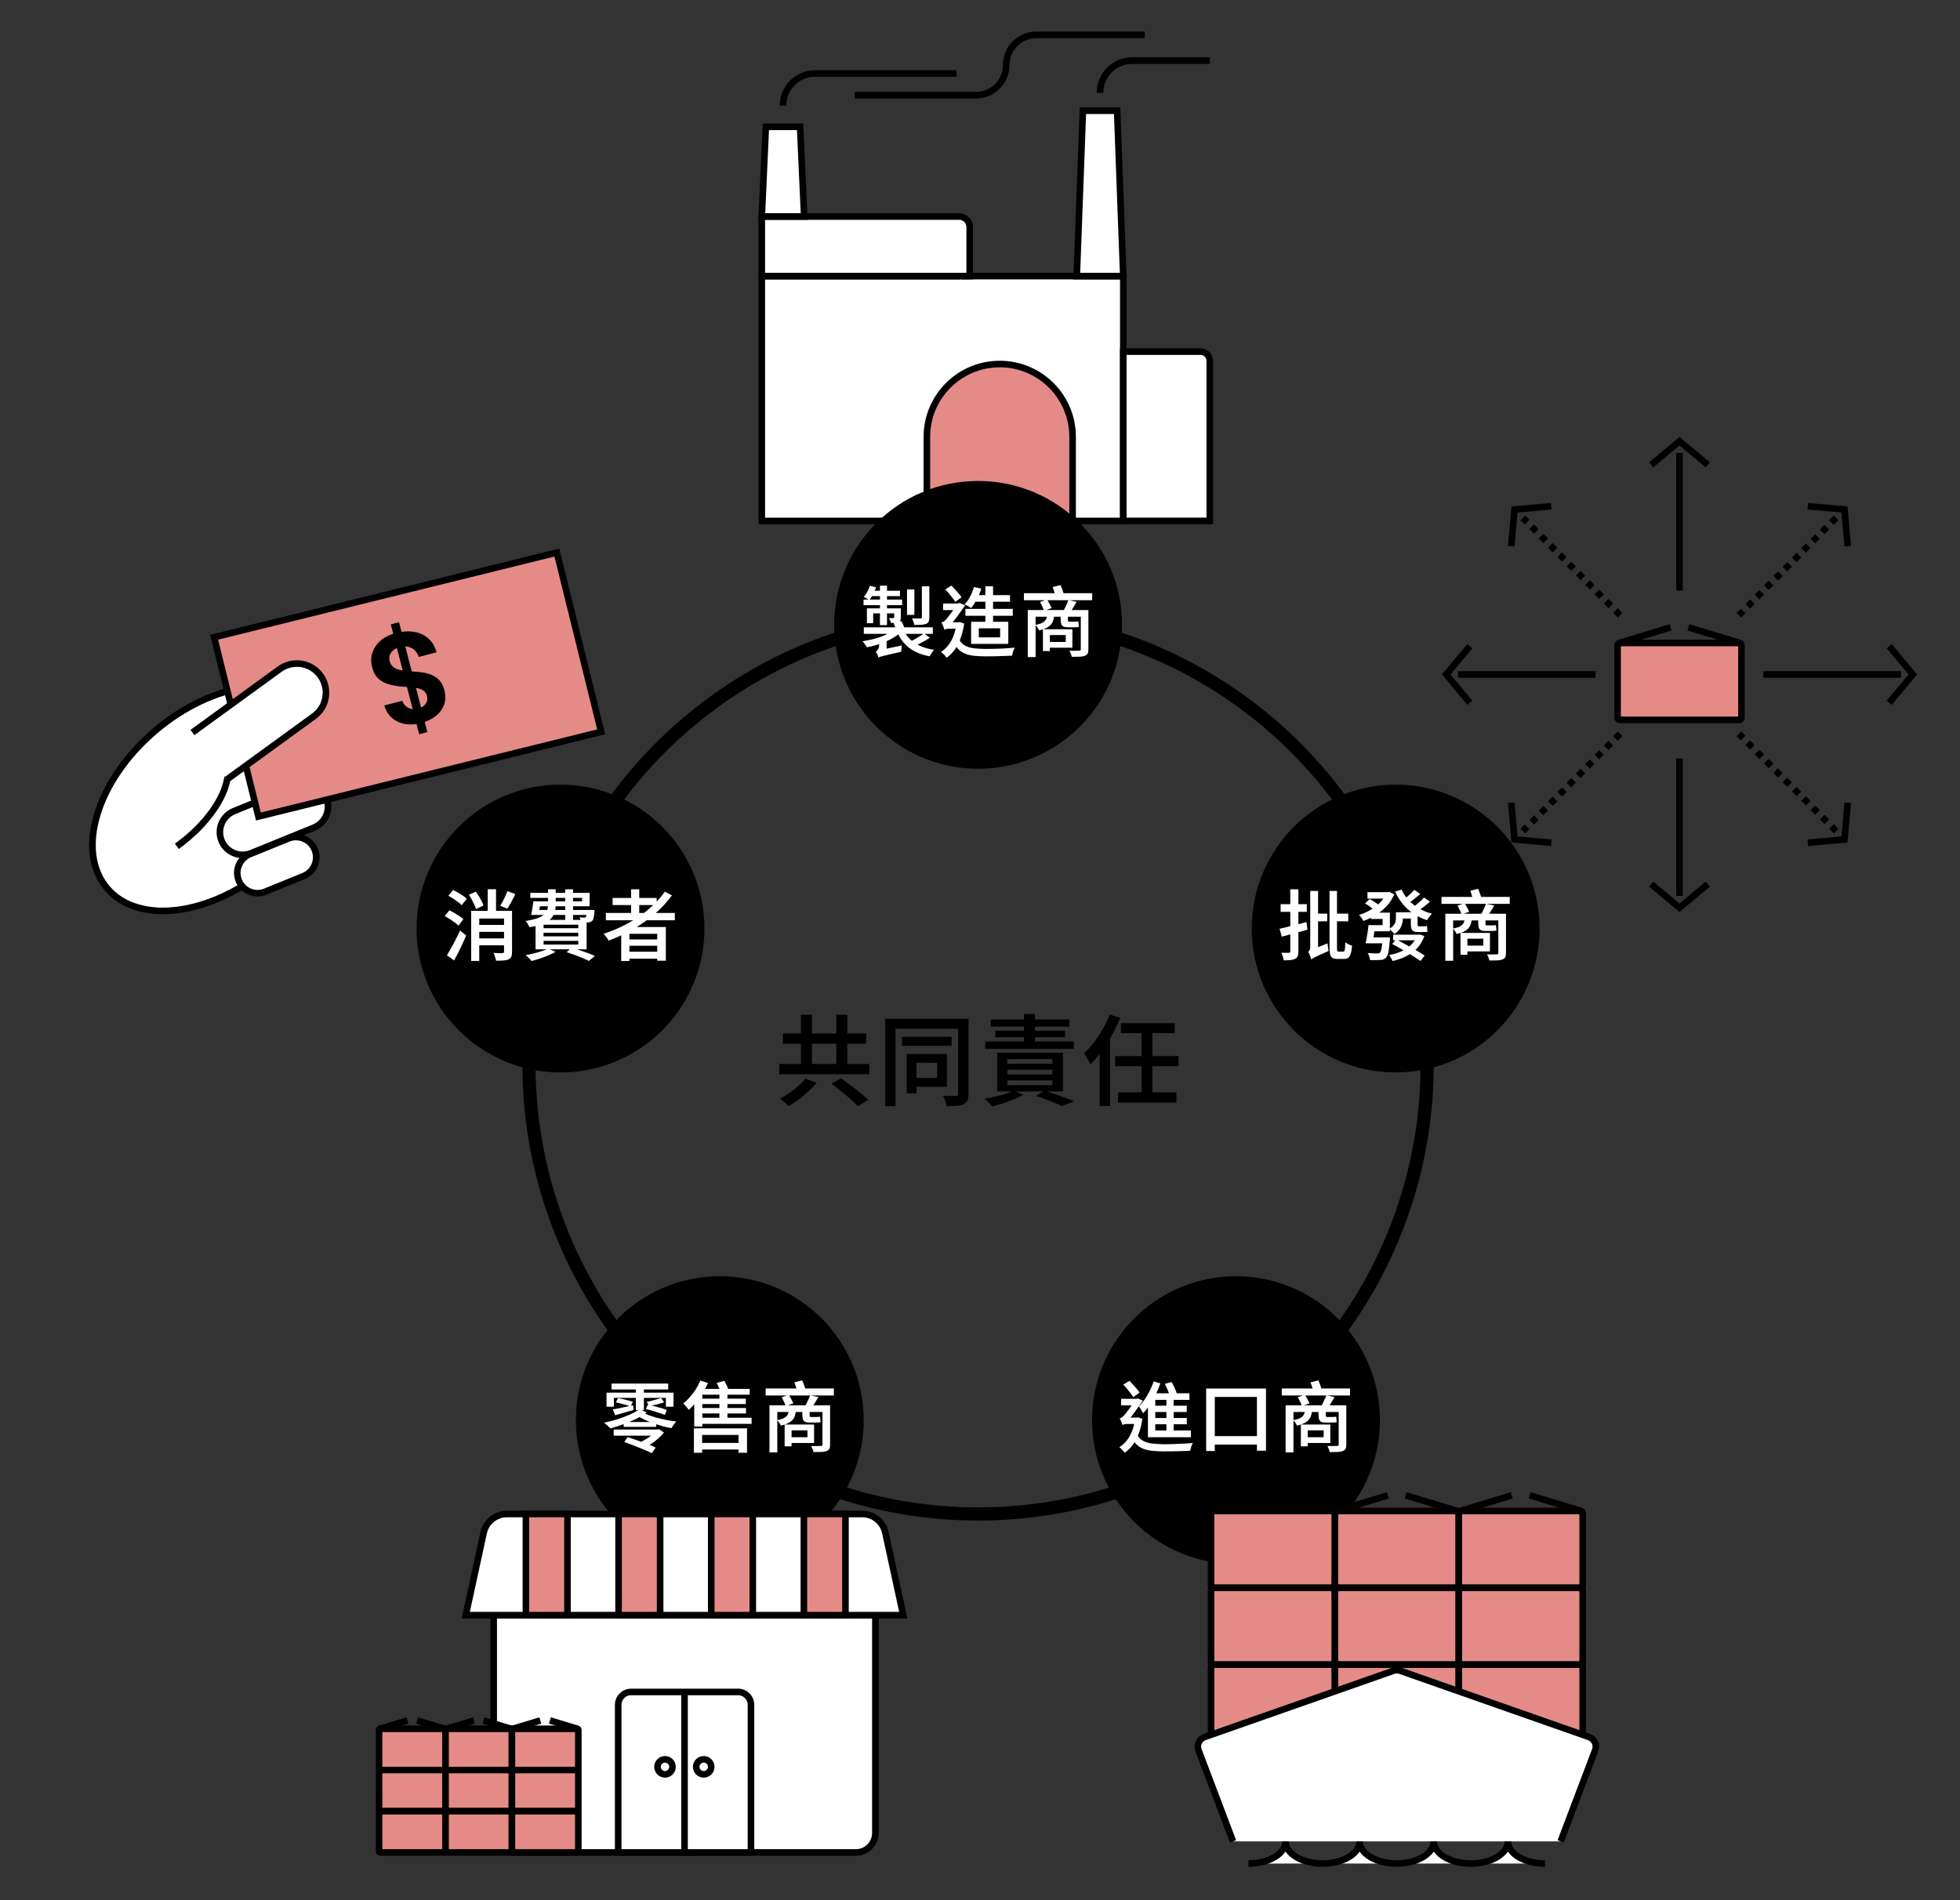 <?xml version="1.0" encoding="utf-8"?>
<!-- Generator: Adobe Illustrator 28.1.0, SVG Export Plug-In . SVG Version: 6.00 Build 0)  -->
<svg version="1.1" xmlns="http://www.w3.org/2000/svg" xmlns:xlink="http://www.w3.org/1999/xlink" x="0px" y="0px"
	 viewBox="0 0 357.48 346.63" style="enable-background:new 0 0 357.48 346.63;" xml:space="preserve">
<rect x="0" y="0" width="357.48" height="346.63" fill="#333333" stroke="none"/>
<style type="text/css">
	.st0{fill:#F7F7F7;}
	.st1{fill:#4DA6CE;stroke:#000000;stroke-width:1.2;stroke-miterlimit:10;}
	.st2{fill:#FFFFFF;stroke:#000000;stroke-width:1.2;stroke-miterlimit:10;}
	.st3{fill:none;stroke:#000000;stroke-width:1.2;stroke-miterlimit:10;}
	.st4{stroke:#000000;stroke-width:1.2;stroke-miterlimit:10;}
	.st5{fill:#FFE5C7;stroke:#000000;stroke-width:1.2;stroke-linejoin:round;stroke-miterlimit:10;}
	.st6{fill:#DFF2F8;stroke:#000000;stroke-width:1.2;stroke-linejoin:round;stroke-miterlimit:10;}
	.st7{fill:#CFE5CF;stroke:#000000;stroke-width:1.2;stroke-linejoin:round;stroke-miterlimit:10;}
	.st8{fill:#99B8C3;stroke:#000000;stroke-width:1.2;stroke-linejoin:round;stroke-miterlimit:10;}
	.st9{fill:#C4EEE7;stroke:#000000;stroke-width:1.2;stroke-linejoin:round;stroke-miterlimit:10;}
	.st10{fill:#EFE6E1;stroke:#000000;stroke-width:1.2;stroke-linejoin:round;stroke-miterlimit:10;}
	.st11{fill:#FF8700;}
	.st12{fill:#4DA6CE;}
	.st13{opacity:0.6;fill:url(#SVGID_1_);}
	.st14{fill:none;stroke:#000000;stroke-width:2.4;stroke-miterlimit:10;}
	.st15{fill:#0BB79A;stroke:#000000;stroke-miterlimit:10;}
	.st16{fill:#FFCF99;stroke:#000000;stroke-miterlimit:10;}
	.st17{fill:none;stroke:#000000;stroke-miterlimit:10;}
	.st18{stroke:#000000;stroke-miterlimit:10;}
	
		.st19{fill:url(#SVGID_00000083809352820730023870000015015754046013321881_);stroke:#000000;stroke-width:1.2;stroke-miterlimit:10;}
	
		.st20{fill:url(#SVGID_00000124154773709355460070000015241693278018068113_);stroke:#000000;stroke-width:1.2;stroke-miterlimit:10;}
	
		.st21{fill:url(#SVGID_00000161595008977874964230000012535339461026389386_);stroke:#000000;stroke-width:1.2;stroke-miterlimit:10;}
	
		.st22{fill:url(#SVGID_00000047019320279326034180000006971212752630782131_);stroke:#000000;stroke-width:1.2;stroke-miterlimit:10;}
	.st23{fill:#FF8700;stroke:#000000;stroke-width:1.2;stroke-miterlimit:10;}
	.st24{fill:none;stroke:#E58B87;stroke-width:2.4;stroke-miterlimit:10;}
	.st25{fill:none;stroke:#E58B87;stroke-width:2;stroke-miterlimit:10;}
	.st26{fill:none;stroke:#FF8300;stroke-width:1.2;stroke-miterlimit:10;stroke-dasharray:6,8,1,8;}
	.st27{fill:none;stroke:#FF8300;stroke-width:1.2;stroke-miterlimit:10;stroke-dasharray:2,8,6,8;}
	.st28{fill:none;stroke:#FF8700;stroke-width:1.2;stroke-miterlimit:10;stroke-dasharray:2,8,6,8;}
	.st29{fill:#F7F7F7;stroke:#000000;stroke-width:1.2;stroke-miterlimit:10;}
	.st30{fill:#257AA5;stroke:#000000;stroke-width:1.2;stroke-miterlimit:10;}
	.st31{fill:#257AA5;}
	
		.st32{fill:url(#SVGID_00000106111415261133088470000017450045543754610328_);stroke:#000000;stroke-width:1.2;stroke-miterlimit:10;}
	.st33{fill:#3E9640;stroke:#000000;stroke-width:1.2;stroke-linecap:round;stroke-linejoin:round;stroke-miterlimit:10;}
	.st34{fill:#3E9640;stroke:#000000;stroke-width:1.2;stroke-miterlimit:10;}
	.st35{fill:none;stroke:#257AA5;stroke-width:1.2;stroke-miterlimit:10;}
	.st36{stroke:#F7F7F7;stroke-width:1.2;stroke-miterlimit:10;}
	.st37{fill:#B5907E;stroke:#000000;stroke-width:1.2;stroke-miterlimit:10;}
	.st38{fill:#E18783;}
	.st39{fill:#E58B87;}
	.st40{fill:#B9947E;stroke:#000000;stroke-width:1.2;stroke-miterlimit:10;}
	.st41{fill:#ABC638;stroke:#000000;stroke-width:1.2;stroke-miterlimit:10;}
	.st42{fill:#C1E0EE;stroke:#000000;stroke-miterlimit:10;}
	.st43{fill:#0BB79A;}
	.st44{clip-path:url(#SVGID_00000150808685881442270910000001640819954600943744_);}
	.st45{clip-path:url(#SVGID_00000150808685881442270910000001640819954600943744_);fill:none;stroke:#000000;stroke-miterlimit:10;}
	.st46{fill:#FFFFFF;stroke:#000000;stroke-miterlimit:10;}
	.st47{fill:#4DA6CE;stroke:#000000;stroke-miterlimit:10;}
	.st48{fill:none;stroke:#000000;stroke-width:8;stroke-miterlimit:10;}
	.st49{fill:none;stroke:#DFF2F8;stroke-miterlimit:10;}
	.st50{fill:#F6F6F6;}
	.st51{fill:none;stroke:#FF8700;stroke-miterlimit:10;}
	.st52{fill:none;stroke:#FF8700;stroke-miterlimit:10;stroke-dasharray:1,2;}
	.st53{fill:#DFF2F8;stroke:#000000;stroke-width:1.2;stroke-miterlimit:10;}
	.st54{fill:#FFFFFF;stroke:#000000;stroke-width:1.2;stroke-linejoin:round;stroke-miterlimit:10;}
	
		.st55{fill:url(#SVGID_00000070106636900755341510000011759976040296250301_);stroke:#000000;stroke-width:1.2;stroke-miterlimit:10;}
	
		.st56{fill:url(#SVGID_00000168087762707950345630000013922077603395255738_);stroke:#000000;stroke-width:1.2;stroke-miterlimit:10;}
	.st57{fill:#3E9640;}
	.st58{fill:#004D6A;stroke:#000000;stroke-width:1.2;stroke-miterlimit:10;}
	
		.st59{clip-path:url(#SVGID_00000066475508406705611990000013967664573905224628_);fill:#E44C00;stroke:#000000;stroke-width:1.2;stroke-miterlimit:10;}
	
		.st60{clip-path:url(#SVGID_00000066475508406705611990000013967664573905224628_);fill:#FFE100;stroke:#000000;stroke-width:1.2;stroke-miterlimit:10;}
	.st61{fill:none;stroke:#000000;stroke-width:2.4;stroke-linecap:round;stroke-miterlimit:10;}
	.st62{stroke:#000000;stroke-width:2.4;stroke-linecap:round;stroke-miterlimit:10;}
	.st63{fill:#D1D1D1;stroke:#000000;stroke-width:1.2;stroke-miterlimit:10;}
	.st64{fill:#DFF2F8;}
	.st65{fill:#FFFFFF;}
	.st66{fill:none;stroke:#000000;stroke-linejoin:round;stroke-miterlimit:10;}
	.st67{fill:#E58B87;stroke:#000000;stroke-linejoin:round;stroke-miterlimit:10;}
	.st68{fill:#DFF2F8;stroke:#000000;stroke-miterlimit:10;}
	.st69{fill:#3E9640;stroke:#000000;stroke-miterlimit:10;}
	.st70{fill:#FF8700;stroke:#000000;stroke-miterlimit:10;}
	.st71{fill:#B9947E;stroke:#000000;stroke-miterlimit:10;}
	.st72{fill:#B9947E;stroke:#000000;stroke-linejoin:round;stroke-miterlimit:10;}
	.st73{fill:#FFFFFF;stroke:#000000;stroke-linejoin:round;stroke-miterlimit:10;}
	.st74{fill:#0BB79A;stroke:#000000;stroke-linejoin:round;stroke-miterlimit:10;}
	.st75{fill:#F7F7F7;stroke:#000000;stroke-linejoin:round;stroke-miterlimit:10;}
	.st76{fill:#ABC638;stroke:#000000;stroke-miterlimit:10;}
	.st77{fill:#F7F7F7;stroke:#000000;stroke-miterlimit:10;}
	.st78{fill:none;stroke:#3E9640;stroke-miterlimit:10;}
	.st79{fill:none;stroke:#257AA5;stroke-miterlimit:10;}
	.st80{fill:none;stroke:#B9947E;stroke-miterlimit:10;}
	.st81{stroke:#FFFFFF;stroke-width:1.2;stroke-miterlimit:10;}
	.st82{fill:none;stroke:#F7F7F7;stroke-width:1.2;stroke-miterlimit:10;}
	.st83{fill:#3E9640;stroke:#000000;stroke-width:1.2;stroke-linejoin:round;stroke-miterlimit:10;}
	.st84{fill:#E58B87;stroke:#000000;stroke-width:1.2;stroke-miterlimit:10;}
	.st85{fill:#ABC638;stroke:#000000;stroke-width:1.2;stroke-linejoin:round;stroke-miterlimit:10;}
	.st86{fill:#B9947E;stroke:#000000;stroke-width:1.2;stroke-linejoin:round;stroke-miterlimit:10;}
	.st87{fill:#FF8700;stroke:#000000;stroke-width:1.2;stroke-linejoin:round;stroke-miterlimit:10;}
	.st88{fill:#0BB79A;stroke:#000000;stroke-width:1.2;stroke-linejoin:round;stroke-miterlimit:10;}
	.st89{fill:#4DA6CE;stroke:#000000;stroke-width:1.2;stroke-linejoin:round;stroke-miterlimit:10;}
	.st90{fill:none;stroke:#000000;stroke-miterlimit:10;stroke-dasharray:0.987,0.987;}
	.st91{fill:none;stroke:#000000;stroke-miterlimit:10;stroke-dasharray:0.992,0.992;}
	.st92{fill:none;stroke:#000000;stroke-miterlimit:10;stroke-dasharray:1.009,1.009;}
	.st93{fill:none;stroke:#000000;stroke-miterlimit:10;stroke-dasharray:1.011,1.011;}
	.st94{fill:none;stroke:#000000;stroke-miterlimit:10;stroke-dasharray:0.998,0.998;}
	.st95{fill:none;stroke:#000000;stroke-width:0.8;stroke-linecap:round;stroke-miterlimit:10;}
	.st96{fill:none;stroke:#000000;stroke-width:1.2;stroke-linejoin:round;}
	.st97{fill:none;stroke:#000000;stroke-width:1.2;stroke-linejoin:round;stroke-dasharray:1.213,1.213;}
	.st98{fill:none;stroke:#000000;stroke-width:1.2;stroke-linejoin:round;stroke-dasharray:1.191,1.191;}
	.st99{fill:#FFFFFF;stroke:#000000;stroke-width:8;stroke-miterlimit:10;}
	.st100{fill:#E58B87;stroke:#000000;stroke-miterlimit:10;}
	.st101{fill:#004D6A;stroke:#000000;stroke-miterlimit:10;}
	.st102{fill:#3E9640;stroke:#000000;stroke-linejoin:round;stroke-miterlimit:10;}
	.st103{fill:none;stroke:#000000;stroke-width:1.2;stroke-miterlimit:10;stroke-dasharray:1.2,1.2;}
</style>
<g id="Layer_1">
</g>
<g id="ILLUSTRATION">
	<g>
		<g>
			<rect x="138.94" y="50.37" class="st2" width="65.94" height="44.67"/>
			<path class="st2" d="M204.87,95.03h15.78v-29.2c0-0.93-0.75-1.68-1.68-1.68h-14.1V95.03z"/>
			<path class="st2" d="M174.94,39.5h-36v10.87h37.92v-8.95C176.86,40.36,176,39.5,174.94,39.5z"/>
			<polygon class="st2" points="146.67,39.5 138.94,39.49 139.68,23.14 145.93,23.14 			"/>
			<polygon class="st2" points="204.87,50.37 196.39,50.37 197.51,20.2 203.75,20.2 			"/>
			<path class="st84" d="M195.63,95.03h-26.58V79.7c0-7.34,5.95-13.29,13.29-13.29h0c7.34,0,13.29,5.95,13.29,13.29V95.03z"/>
			<path class="st3" d="M142.8,19.28L142.8,19.28c0-3.25,2.63-5.88,5.88-5.88h25.76"/>
			<path class="st3" d="M200.63,16.93L200.63,16.93c0-3.25,2.63-5.88,5.88-5.88h14.15"/>
			<path class="st3" d="M155.9,17.36h22.12c3.04,0,5.5-2.46,5.5-5.5v0c0-3.04,2.46-5.5,5.5-5.5h19.77"/>
		</g>
		<g>
			<g>
				<path class="st84" d="M317.24,131.32H295.4c-0.21,0-0.37-0.17-0.37-0.37v-13.28c0-0.21,0.17-0.37,0.37-0.37h21.85
					c0.21,0,0.37,0.17,0.37,0.37v13.28C317.62,131.15,317.45,131.32,317.24,131.32z"/>
				<line class="st2" x1="295.34" y1="117.29" x2="304.69" y2="114.45"/>
				<line class="st2" x1="317.29" y1="117.29" x2="307.94" y2="114.45"/>
			</g>
			<g>
				<g>
					<line class="st3" x1="306.32" y1="82.64" x2="306.32" y2="107.73"/>
					<polyline class="st3" points="311.48,84.8 306.32,80.49 301.16,84.8 					"/>
				</g>
				<g>
					<line class="st3" x1="306.32" y1="138.36" x2="306.32" y2="163.44"/>
					<polyline class="st3" points="301.16,161.29 306.32,165.6 311.48,161.29 					"/>
				</g>
			</g>
			<g>
				<g>
					<line class="st3" x1="346.72" y1="123.04" x2="321.63" y2="123.04"/>
					<polyline class="st3" points="344.57,128.2 348.88,123.04 344.57,117.89 					"/>
				</g>
				<g>
					<line class="st3" x1="291.01" y1="123.04" x2="265.92" y2="123.04"/>
					<polyline class="st3" points="268.08,117.89 263.77,123.04 268.08,128.2 					"/>
				</g>
			</g>
			<g>
				<g>
					<line class="st103" x1="334.89" y1="151.61" x2="317.15" y2="133.87"/>
					<polyline class="st3" points="329.72,153.74 336.41,153.14 337.01,146.44 					"/>
				</g>
				<g>
					<line class="st103" x1="295.49" y1="112.22" x2="277.75" y2="94.48"/>
					<polyline class="st3" points="282.93,92.35 276.23,92.95 275.63,99.65 					"/>
				</g>
			</g>
			<g>
				<g>
					<line class="st103" x1="334.89" y1="94.48" x2="317.15" y2="112.22"/>
					<polyline class="st3" points="337.01,99.65 336.41,92.95 329.72,92.35 					"/>
				</g>
				<g>
					<line class="st103" x1="295.49" y1="133.87" x2="277.75" y2="151.61"/>
					<polyline class="st3" points="275.63,146.44 276.23,153.14 282.93,153.74 					"/>
				</g>
			</g>
		</g>
		<path class="st14" d="M130.25,128.03L130.25,128.03c-28.71,20.86-40.72,57.82-29.75,91.57l0,0
			c10.96,33.74,42.41,56.59,77.89,56.59h0c35.48,0,66.93-22.85,77.89-56.59l0,0c10.96-33.74-1.05-70.71-29.75-91.57l0,0
			C197.83,107.17,158.96,107.17,130.25,128.03z"/>
		<g>
			<circle cx="178.39" cy="113.99" r="26.25"/>
			<g>
				<path class="st65" d="M163.05,114.89l1.16,0.52c-0.35,0.32-0.76,0.62-1.23,0.9c-0.46,0.28-0.96,0.53-1.5,0.76
					s-1.09,0.43-1.66,0.6c-0.57,0.17-1.14,0.31-1.72,0.41c-0.08-0.16-0.2-0.35-0.36-0.57c-0.15-0.22-0.3-0.39-0.44-0.53
					c0.54-0.08,1.09-0.19,1.65-0.32c0.56-0.13,1.09-0.28,1.6-0.46c0.51-0.18,0.98-0.38,1.41-0.6
					C162.39,115.38,162.75,115.14,163.05,114.89z M157.5,109.38h7.04v1.02h-7.04V109.38z M158.65,106.86l1.13,0.28
					c-0.15,0.43-0.33,0.85-0.55,1.27s-0.45,0.78-0.68,1.08c-0.11-0.09-0.27-0.2-0.48-0.31c-0.21-0.11-0.38-0.21-0.53-0.28
					c0.24-0.26,0.46-0.58,0.65-0.95C158.39,107.59,158.54,107.23,158.65,106.86z M157.55,114.44h12.59v1.19h-12.59V114.44z
					 M158.11,110.98h5.46v0.92h-4.31v1.79h-1.15V110.98z M159.02,107.77h5.12v0.98h-5.52L159.02,107.77z M160.21,119.95
					c-0.02-0.1-0.06-0.22-0.11-0.36c-0.06-0.14-0.12-0.27-0.18-0.39c-0.07-0.13-0.13-0.22-0.2-0.29c0.13-0.08,0.27-0.22,0.41-0.41
					s0.21-0.46,0.21-0.81v-1.13l1.37-0.01v1.95c-0.21,0.13-0.38,0.25-0.52,0.36c-0.15,0.11-0.29,0.23-0.44,0.36
					c-0.15,0.13-0.28,0.26-0.38,0.39S160.21,119.84,160.21,119.95z M160.19,119.97l-0.07-0.99l0.53-0.42l3.82-0.81
					c-0.02,0.18-0.04,0.37-0.06,0.59c-0.02,0.21-0.03,0.4-0.03,0.55c-0.86,0.2-1.55,0.36-2.08,0.48s-0.93,0.22-1.21,0.29
					s-0.49,0.13-0.62,0.17S160.26,119.92,160.19,119.97z M160.49,106.84h1.29v7.2h-1.29V106.84z M163.08,110.98h1.22v1.62
					c0,0.24-0.03,0.43-0.08,0.56c-0.06,0.13-0.17,0.24-0.35,0.32c-0.16,0.08-0.35,0.12-0.57,0.13c-0.22,0.01-0.49,0.02-0.8,0.02
					c-0.03-0.15-0.08-0.3-0.16-0.46c-0.08-0.16-0.15-0.3-0.2-0.42c0.18,0.01,0.34,0.01,0.49,0.01c0.15,0,0.25,0,0.31-0.01
					c0.1,0,0.15-0.05,0.15-0.14V110.98z M162.95,113.67l1.4-0.39c0.14,0.22,0.28,0.48,0.41,0.76c0.14,0.29,0.23,0.53,0.27,0.74
					l-1.48,0.45c-0.05-0.2-0.13-0.44-0.24-0.74C163.2,114.18,163.08,113.91,162.95,113.67z M164.76,114.75
					c0.42,1.05,1.1,1.89,2.03,2.52c0.93,0.63,2.13,1.06,3.58,1.27c-0.14,0.14-0.29,0.33-0.45,0.57s-0.28,0.45-0.38,0.62
					c-1.05-0.2-1.96-0.5-2.73-0.91s-1.43-0.93-1.97-1.57c-0.54-0.63-0.98-1.38-1.32-2.24L164.76,114.75z M165.43,107.54h1.34v4.63
					h-1.34V107.54z M168.52,115.53l1.08,0.8c-0.44,0.3-0.92,0.59-1.44,0.86c-0.52,0.28-1,0.51-1.44,0.69l-0.91-0.74
					c0.29-0.13,0.6-0.29,0.94-0.48c0.34-0.19,0.66-0.38,0.97-0.57C168.03,115.89,168.3,115.71,168.52,115.53z M168.14,106.96h1.36
					v5.66c0,0.34-0.04,0.59-0.13,0.77c-0.08,0.18-0.24,0.32-0.48,0.42c-0.24,0.09-0.54,0.15-0.88,0.17s-0.76,0.03-1.25,0.03
					c-0.03-0.18-0.09-0.38-0.17-0.61c-0.09-0.23-0.18-0.42-0.27-0.58c0.34,0.01,0.65,0.01,0.95,0.01s0.5,0,0.6-0.01
					c0.1,0,0.17-0.02,0.21-0.05c0.04-0.03,0.06-0.09,0.06-0.17V106.96z"/>
				<path class="st65" d="M174.46,113.53h0.39l0.24-0.04l0.77,0.28c-0.24,1.54-0.64,2.83-1.18,3.86c-0.55,1.03-1.23,1.82-2.04,2.36
					c-0.06-0.1-0.15-0.22-0.27-0.36c-0.13-0.14-0.25-0.27-0.39-0.4s-0.25-0.23-0.36-0.3c0.75-0.47,1.36-1.13,1.85-2
					c0.49-0.86,0.82-1.92,0.99-3.16V113.53z M172.25,114.91c-0.03-0.13-0.07-0.28-0.14-0.46c-0.07-0.17-0.14-0.34-0.21-0.51
					s-0.14-0.3-0.18-0.39c0.11-0.04,0.23-0.09,0.36-0.15s0.25-0.16,0.38-0.3c0.1-0.1,0.25-0.27,0.43-0.51
					c0.19-0.24,0.39-0.5,0.61-0.8c0.22-0.29,0.43-0.58,0.62-0.87c0.2-0.29,0.35-0.52,0.46-0.71v-0.06l0.43-0.17l1.02,0.45
					c-0.17,0.23-0.36,0.51-0.58,0.82s-0.45,0.64-0.69,0.97s-0.49,0.66-0.73,0.96c-0.24,0.3-0.46,0.57-0.66,0.79
					c-0.22,0.11-0.41,0.22-0.57,0.32c-0.15,0.1-0.29,0.2-0.4,0.3S172.25,114.81,172.25,114.91z M172.01,110.1h2.87v1.2h-2.87V110.1z
					 M172.25,114.91v-1.09l0.57-0.29h2.03v1.16h-1.76c-0.17,0-0.34,0.02-0.5,0.06S172.3,114.85,172.25,114.91z M172.4,107.52
					l1.12-0.69c0.22,0.22,0.45,0.46,0.69,0.72s0.45,0.51,0.66,0.75c0.21,0.24,0.37,0.46,0.5,0.66l-1.13,0.83
					c-0.13-0.21-0.3-0.44-0.5-0.7c-0.21-0.26-0.42-0.53-0.65-0.81C172.85,108.01,172.62,107.76,172.4,107.52z M174.75,116.27
					c0.26,0.62,0.62,1.09,1.08,1.39c0.46,0.3,1.03,0.5,1.69,0.59c0.67,0.09,1.44,0.13,2.3,0.13c0.49,0,1.05-0.01,1.67-0.02
					c0.62-0.01,1.25-0.04,1.88-0.08c0.63-0.04,1.2-0.09,1.71-0.13c-0.07,0.11-0.13,0.25-0.2,0.43c-0.07,0.17-0.13,0.35-0.17,0.53
					c-0.05,0.18-0.08,0.35-0.11,0.5c-0.47,0.02-0.97,0.04-1.51,0.06c-0.54,0.02-1.09,0.04-1.65,0.05c-0.56,0.01-1.1,0.02-1.65,0.02
					c-0.81,0-1.54-0.04-2.18-0.11c-0.64-0.07-1.2-0.22-1.69-0.43c-0.49-0.21-0.91-0.52-1.27-0.92s-0.67-0.93-0.94-1.58
					L174.75,116.27z M177.65,107.09l1.33,0.29c-0.21,0.68-0.48,1.33-0.81,1.96c-0.34,0.62-0.69,1.16-1.06,1.6
					c-0.09-0.08-0.21-0.15-0.36-0.24c-0.15-0.08-0.29-0.17-0.44-0.25c-0.15-0.08-0.28-0.14-0.41-0.18c0.39-0.39,0.74-0.87,1.04-1.44
					S177.47,107.68,177.65,107.09z M176.08,111.08h8.64v1.25h-8.64V111.08z M177.12,113.43h6.78v4.03h-6.78V113.43z M177.71,108.57
					h6.5v1.2h-6.5V108.57z M178.52,114.62v1.65h3.89v-1.65H178.52z M179.72,106.95h1.4v7.01h-1.4V106.95z"/>
				<path class="st65" d="M186.75,108.22h12.45v1.27h-12.45V108.22z M187.45,111.29h10.43v1.22h-9v7.36h-1.43V111.29z
					 M191.02,111.95h1.3c-0.04,0.55-0.14,1.02-0.3,1.42c-0.16,0.4-0.44,0.73-0.83,0.99c-0.39,0.27-0.95,0.48-1.68,0.64
					c-0.05-0.15-0.14-0.32-0.28-0.52c-0.14-0.2-0.28-0.36-0.41-0.48c0.59-0.1,1.04-0.24,1.34-0.41s0.52-0.38,0.64-0.65
					C190.92,112.67,190.99,112.34,191.02,111.95z M189.69,109.8l1.29-0.42c0.15,0.24,0.3,0.51,0.46,0.8s0.28,0.54,0.36,0.75
					l-1.36,0.49c-0.08-0.21-0.2-0.48-0.34-0.78C189.96,110.34,189.82,110.06,189.69,109.8z M190.22,114.79h1.26v3.98h-1.26V114.79z
					 M191.03,114.79h4.56v3.37h-4.56v-1.05h3.35v-1.26h-3.35V114.79z M192,107.09l1.43-0.35c0.12,0.28,0.24,0.59,0.36,0.92
					s0.2,0.63,0.26,0.87l-1.5,0.41c-0.05-0.24-0.12-0.54-0.23-0.89C192.21,107.7,192.1,107.38,192,107.09z M193.43,111.96h1.34v1.06
					c0,0.15,0.01,0.25,0.04,0.31c0.03,0.06,0.1,0.09,0.21,0.09c0.05,0,0.1,0,0.18,0c0.07,0,0.15,0,0.25,0c0.09,0,0.18,0,0.26,0
					c0.08,0,0.14,0,0.17,0c0.1,0,0.24,0,0.41-0.01c0.17-0.01,0.31-0.03,0.4-0.06c0.01,0.17,0.02,0.34,0.03,0.5s0.03,0.34,0.06,0.5
					c-0.09,0.03-0.22,0.05-0.38,0.06c-0.16,0.01-0.32,0.02-0.48,0.02c-0.07,0-0.15,0-0.26,0s-0.22,0-0.35,0s-0.24,0-0.35,0
					c-0.11,0-0.19,0-0.26,0c-0.35,0-0.62-0.05-0.8-0.16c-0.18-0.11-0.3-0.27-0.36-0.48s-0.09-0.48-0.09-0.8V111.96z M194.87,109.47
					l1.5,0.32c-0.21,0.37-0.44,0.75-0.67,1.12c-0.23,0.37-0.44,0.69-0.64,0.94l-1.16-0.31c0.11-0.2,0.23-0.42,0.35-0.66
					c0.12-0.24,0.24-0.49,0.34-0.74C194.7,109.9,194.8,109.67,194.87,109.47z M197.12,111.29h1.39v7.18c0,0.34-0.05,0.59-0.14,0.76
					s-0.27,0.31-0.52,0.41c-0.23,0.09-0.54,0.15-0.93,0.16c-0.39,0.01-0.87,0.02-1.44,0.02c-0.03-0.17-0.08-0.36-0.17-0.57
					s-0.17-0.39-0.25-0.54c0.24,0.01,0.49,0.01,0.73,0.01s0.46,0,0.64-0.01s0.31-0.01,0.38-0.01c0.11,0,0.19-0.02,0.24-0.06
					c0.05-0.04,0.07-0.11,0.07-0.2V111.29z"/>
			</g>
		</g>
		<g>
			<circle cx="254.55" cy="169.39" r="26.25"/>
			<g>
				<path class="st65" d="M233.38,169.43c0.43-0.09,0.91-0.21,1.45-0.34s1.1-0.27,1.69-0.42c0.59-0.15,1.18-0.3,1.77-0.46l0.18,1.39
					c-0.8,0.22-1.62,0.45-2.44,0.67c-0.83,0.22-1.57,0.42-2.25,0.6L233.38,169.43z M233.57,164.95h4.77v1.4h-4.77V164.95z
					 M235.34,162.23h1.47v11.35c0,0.36-0.04,0.65-0.13,0.86s-0.24,0.37-0.48,0.48c-0.21,0.11-0.49,0.18-0.83,0.22
					c-0.34,0.03-0.75,0.05-1.25,0.05c-0.02-0.2-0.07-0.42-0.15-0.69s-0.17-0.49-0.27-0.69c0.29,0.01,0.56,0.01,0.83,0.01
					c0.26,0,0.43,0,0.52,0c0.1,0,0.18-0.02,0.22-0.06s0.06-0.11,0.06-0.2V162.23z M239.15,175.04c-0.03-0.13-0.07-0.28-0.13-0.46
					s-0.13-0.35-0.2-0.52c-0.08-0.17-0.15-0.31-0.24-0.41c0.11-0.08,0.21-0.18,0.28-0.32c0.07-0.13,0.11-0.34,0.11-0.61v-10.19h1.43
					v11.38c-0.25,0.12-0.46,0.24-0.62,0.35c-0.16,0.11-0.31,0.23-0.43,0.36S239.15,174.9,239.15,175.04z M239.15,175.04l-0.2-1.37
					l0.52-0.52l2.66-1.05c0.02,0.22,0.05,0.47,0.08,0.74c0.04,0.27,0.07,0.48,0.11,0.64c-0.62,0.27-1.12,0.49-1.5,0.67
					s-0.69,0.32-0.91,0.43c-0.22,0.11-0.39,0.2-0.5,0.27C239.31,174.91,239.22,174.98,239.15,175.04z M239.56,166.67h2.51v1.4h-2.51
					V166.67z M242.48,162.53h1.37v10.37c0,0.31,0.02,0.5,0.06,0.58c0.04,0.08,0.13,0.12,0.27,0.12c0.03,0,0.08,0,0.16,0
					c0.08,0,0.17,0,0.26,0s0.18,0,0.26,0c0.08,0,0.13,0,0.16,0c0.13,0,0.22-0.12,0.26-0.35s0.07-0.68,0.08-1.34
					c0.17,0.12,0.37,0.24,0.6,0.35c0.23,0.11,0.44,0.2,0.64,0.25c-0.05,0.59-0.12,1.06-0.22,1.41s-0.25,0.61-0.44,0.78
					c-0.2,0.16-0.46,0.24-0.78,0.24c-0.06,0-0.14,0-0.25,0c-0.11,0-0.23,0-0.36,0c-0.13,0-0.25,0-0.36,0c-0.11,0-0.19,0-0.25,0
					c-0.37,0-0.67-0.06-0.88-0.17c-0.21-0.12-0.36-0.32-0.44-0.62c-0.08-0.3-0.13-0.71-0.13-1.25V162.53z M243.39,166.67h2.51v1.4
					h-2.51V166.67z"/>
				<path class="st65" d="M252.87,162.75h0.27l0.24-0.06l0.92,0.46c-0.34,0.8-0.8,1.52-1.38,2.14c-0.58,0.62-1.24,1.16-1.97,1.61
					c-0.73,0.45-1.48,0.82-2.27,1.11c-0.09-0.17-0.22-0.36-0.37-0.58c-0.15-0.22-0.3-0.39-0.44-0.52c0.53-0.16,1.05-0.37,1.57-0.62
					c0.51-0.26,0.99-0.56,1.44-0.9c0.45-0.34,0.84-0.71,1.18-1.12c0.34-0.41,0.61-0.84,0.8-1.29V162.75z M248.97,164.81l0.85-0.8
					c0.3,0.16,0.62,0.35,0.95,0.57c0.34,0.22,0.6,0.41,0.78,0.58l-0.91,0.88c-0.17-0.18-0.42-0.38-0.74-0.62
					S249.26,164.99,248.97,164.81z M249.6,168.77h1.22c-0.07,0.55-0.14,1.13-0.23,1.75c-0.09,0.62-0.18,1.14-0.27,1.57h-1.25
					c0.06-0.3,0.13-0.64,0.2-1.01c0.06-0.38,0.13-0.77,0.19-1.17S249.56,169.13,249.6,168.77z M249.41,162.75h3.86v1.19h-3.86
					V162.75z M252.16,171h1.36c-0.01,0.26-0.02,0.44-0.04,0.53c-0.05,0.63-0.1,1.16-0.16,1.59c-0.06,0.42-0.13,0.76-0.21,1.01
					c-0.08,0.25-0.18,0.44-0.3,0.56c-0.15,0.15-0.31,0.26-0.47,0.32c-0.16,0.07-0.37,0.1-0.61,0.11c-0.19,0.02-0.45,0.03-0.78,0.03
					c-0.34,0-0.7,0-1.08-0.01c-0.01-0.21-0.05-0.42-0.13-0.66c-0.08-0.23-0.18-0.44-0.3-0.62c0.35,0.03,0.7,0.05,1.02,0.06
					c0.33,0.01,0.56,0.01,0.7,0.01c0.12,0,0.22-0.01,0.31-0.02c0.08-0.01,0.15-0.05,0.21-0.11c0.11-0.1,0.21-0.35,0.29-0.76
					c0.08-0.4,0.15-1.03,0.2-1.89V171z M249.74,171h2.8v1.09h-3.02L249.74,171z M250.13,168.77h2.51v1.12h-2.7L250.13,168.77z
					 M250.03,166.49h3.47v3.4h-1.33v-2.25h-2.14V166.49z M258.46,170.51h0.27l0.22-0.04l0.83,0.29c-0.3,0.87-0.73,1.6-1.3,2.21
					c-0.56,0.6-1.23,1.09-1.99,1.47s-1.6,0.67-2.51,0.88c-0.06-0.16-0.14-0.34-0.27-0.56c-0.12-0.21-0.24-0.39-0.36-0.53
					c0.79-0.14,1.53-0.36,2.22-0.67c0.69-0.3,1.28-0.7,1.78-1.18c0.5-0.48,0.87-1.05,1.11-1.7V170.51z M254.61,166.42h1.26v1.06
					c0,0.33-0.04,0.67-0.13,1.02s-0.24,0.69-0.46,1.01c-0.22,0.32-0.54,0.61-0.97,0.88c-0.06-0.08-0.14-0.19-0.26-0.31
					s-0.24-0.24-0.36-0.36c-0.13-0.12-0.23-0.21-0.31-0.27c0.36-0.21,0.63-0.42,0.8-0.64c0.17-0.22,0.29-0.45,0.34-0.69
					c0.06-0.23,0.08-0.46,0.08-0.69V166.42z M253.92,172.2l0.71-0.84c0.42,0.21,0.87,0.45,1.34,0.71c0.48,0.26,0.95,0.52,1.43,0.79
					c0.48,0.27,0.93,0.53,1.36,0.78c0.42,0.26,0.79,0.48,1.08,0.68l-0.76,0.99c-0.29-0.21-0.64-0.44-1.05-0.7
					c-0.41-0.26-0.85-0.53-1.33-0.82c-0.48-0.28-0.95-0.56-1.44-0.84C254.81,172.69,254.35,172.44,253.92,172.2z M254.09,170.51
					h4.68v1.02h-4.68V170.51z M255.64,162.29c0.32,0.7,0.74,1.34,1.28,1.92s1.16,1.08,1.88,1.5s1.51,0.75,2.37,0.98
					c-0.15,0.14-0.31,0.33-0.48,0.56c-0.17,0.23-0.31,0.44-0.41,0.62c-0.91-0.29-1.73-0.68-2.47-1.18c-0.74-0.5-1.4-1.09-1.96-1.77
					c-0.56-0.68-1.03-1.44-1.41-2.28L255.64,162.29z M255.17,166.42h2.84v1.15h-2.84V166.42z M257.95,162.33l1.09,0.76
					c-0.34,0.3-0.69,0.59-1.06,0.88s-0.7,0.53-1,0.74l-0.87-0.67c0.2-0.15,0.41-0.32,0.63-0.52c0.22-0.2,0.44-0.4,0.66-0.61
					S257.8,162.5,257.95,162.33z M257.32,166.43h1.23v2.11c0,0.17,0.01,0.29,0.04,0.35c0.03,0.07,0.09,0.1,0.18,0.1
					c0.06,0,0.14,0,0.24,0s0.21,0,0.31,0c0.11,0,0.18,0,0.23,0c0.1,0,0.22,0,0.36-0.01c0.14-0.01,0.26-0.03,0.35-0.06
					c0.01,0.16,0.02,0.33,0.04,0.53c0.01,0.19,0.03,0.36,0.05,0.51c-0.08,0.03-0.2,0.05-0.34,0.06c-0.14,0.01-0.29,0.01-0.43,0.01
					c-0.05,0-0.11,0-0.2,0s-0.18,0-0.28,0c-0.1,0-0.19,0-0.27,0s-0.15,0-0.21,0c-0.35,0-0.63-0.05-0.81-0.15
					c-0.19-0.1-0.32-0.26-0.39-0.48c-0.07-0.22-0.1-0.51-0.1-0.86V166.43z M259.72,163.73l1.09,0.76c-0.33,0.3-0.68,0.59-1.06,0.88
					c-0.38,0.28-0.73,0.52-1.04,0.72l-0.9-0.67c0.21-0.14,0.42-0.31,0.66-0.5c0.23-0.2,0.46-0.4,0.69-0.61
					S259.57,163.9,259.72,163.73z"/>
				<path class="st65" d="M262.91,163.62h12.45v1.27h-12.45V163.62z M263.61,166.69h10.43v1.22h-9v7.36h-1.43V166.69z
					 M267.18,167.34h1.3c-0.04,0.55-0.14,1.02-0.3,1.42c-0.16,0.4-0.44,0.73-0.83,0.99c-0.39,0.27-0.95,0.48-1.68,0.64
					c-0.05-0.15-0.14-0.32-0.28-0.52c-0.14-0.2-0.28-0.36-0.41-0.48c0.59-0.1,1.04-0.24,1.34-0.41s0.52-0.38,0.64-0.65
					C267.08,168.06,267.15,167.74,267.18,167.34z M265.85,165.2l1.29-0.42c0.15,0.24,0.3,0.51,0.46,0.8s0.28,0.54,0.36,0.75
					l-1.36,0.49c-0.08-0.21-0.2-0.48-0.34-0.78C266.12,165.73,265.98,165.45,265.85,165.2z M266.38,170.19h1.26v3.98h-1.26V170.19z
					 M267.19,170.19h4.56v3.37h-4.56v-1.05h3.35v-1.26h-3.35V170.19z M268.16,162.49l1.43-0.35c0.12,0.28,0.24,0.59,0.36,0.92
					s0.2,0.63,0.26,0.87l-1.5,0.41c-0.05-0.24-0.12-0.54-0.23-0.89C268.37,163.09,268.26,162.78,268.16,162.49z M269.59,167.36h1.34
					v1.06c0,0.15,0.01,0.25,0.04,0.31c0.03,0.06,0.1,0.09,0.21,0.09c0.05,0,0.1,0,0.18,0c0.07,0,0.15,0,0.25,0c0.09,0,0.18,0,0.26,0
					c0.08,0,0.14,0,0.17,0c0.1,0,0.24,0,0.41-0.01c0.17-0.01,0.31-0.03,0.4-0.06c0.01,0.17,0.02,0.34,0.03,0.5s0.03,0.34,0.06,0.5
					c-0.09,0.03-0.22,0.05-0.38,0.06c-0.16,0.01-0.32,0.02-0.48,0.02c-0.07,0-0.15,0-0.26,0s-0.22,0-0.35,0s-0.24,0-0.35,0
					c-0.11,0-0.19,0-0.26,0c-0.35,0-0.62-0.05-0.8-0.16c-0.18-0.11-0.3-0.27-0.36-0.48s-0.09-0.48-0.09-0.8V167.36z M271.03,164.87
					l1.5,0.32c-0.21,0.37-0.44,0.75-0.67,1.12c-0.23,0.37-0.44,0.69-0.64,0.94l-1.16-0.31c0.11-0.2,0.23-0.42,0.35-0.66
					c0.12-0.24,0.24-0.49,0.34-0.74C270.86,165.3,270.95,165.07,271.03,164.87z M273.28,166.69h1.39v7.18
					c0,0.34-0.05,0.59-0.14,0.76s-0.27,0.31-0.52,0.41c-0.23,0.09-0.54,0.15-0.93,0.16c-0.39,0.01-0.87,0.02-1.44,0.02
					c-0.03-0.17-0.08-0.36-0.17-0.57s-0.17-0.39-0.25-0.54c0.24,0.01,0.49,0.01,0.73,0.01s0.46,0,0.64-0.01s0.31-0.01,0.38-0.01
					c0.11,0,0.19-0.02,0.24-0.06c0.05-0.04,0.07-0.11,0.07-0.2V166.69z"/>
			</g>
		</g>
		<g>
			<circle cx="225.43" cy="259.07" r="26.25"/>
			<g>
				<path class="st65" d="M207.03,258.61h0.36l0.24-0.04l0.73,0.27c-0.23,1.53-0.63,2.81-1.19,3.84c-0.56,1.03-1.25,1.81-2.06,2.34
					c-0.06-0.1-0.14-0.22-0.26-0.34s-0.24-0.25-0.36-0.38s-0.24-0.22-0.34-0.29c0.76-0.46,1.38-1.12,1.88-1.99
					c0.49-0.87,0.83-1.93,1.01-3.18V258.61z M204.72,259.99c-0.02-0.11-0.06-0.25-0.13-0.41c-0.07-0.16-0.13-0.32-0.2-0.48
					c-0.07-0.16-0.12-0.28-0.17-0.36c0.11-0.03,0.23-0.07,0.34-0.14s0.24-0.17,0.37-0.31c0.11-0.1,0.26-0.28,0.46-0.53
					c0.19-0.25,0.4-0.53,0.62-0.83c0.22-0.31,0.44-0.61,0.64-0.9c0.2-0.29,0.36-0.53,0.48-0.72v-0.04l0.39-0.17l0.92,0.42
					c-0.17,0.24-0.36,0.52-0.59,0.84s-0.46,0.65-0.71,0.99s-0.49,0.67-0.73,0.98c-0.24,0.31-0.47,0.58-0.67,0.81
					c-0.21,0.11-0.38,0.21-0.52,0.3s-0.26,0.18-0.36,0.27C204.77,259.8,204.72,259.9,204.72,259.99z M204.48,255.18h3v1.2h-3V255.18
					z M204.72,259.99v-1.09l0.57-0.29h2.18l-0.01,1.16h-1.89c-0.17,0-0.34,0.02-0.51,0.06
					C204.89,259.87,204.78,259.93,204.72,259.99z M204.87,252.6l1.12-0.69c0.22,0.22,0.45,0.46,0.69,0.72s0.45,0.51,0.66,0.75
					c0.21,0.24,0.37,0.46,0.5,0.66l-1.13,0.83c-0.13-0.21-0.3-0.44-0.5-0.7c-0.21-0.26-0.42-0.53-0.65-0.81
					C205.32,253.09,205.1,252.83,204.87,252.6z M207.23,261.35c0.26,0.62,0.62,1.09,1.08,1.39c0.46,0.3,1.03,0.49,1.69,0.58
					c0.67,0.09,1.44,0.14,2.3,0.15c0.49,0,1.05-0.01,1.67-0.03c0.62-0.02,1.25-0.04,1.88-0.08c0.63-0.03,1.2-0.07,1.71-0.12
					c-0.07,0.1-0.13,0.24-0.2,0.41c-0.06,0.17-0.12,0.34-0.17,0.52c-0.05,0.18-0.08,0.34-0.11,0.48c-0.48,0.03-0.98,0.05-1.52,0.07
					c-0.54,0.02-1.08,0.03-1.65,0.04c-0.56,0.01-1.11,0.01-1.65,0.01c-0.81,0-1.54-0.04-2.18-0.11c-0.64-0.07-1.2-0.21-1.69-0.42
					s-0.91-0.51-1.27-0.9c-0.36-0.4-0.67-0.92-0.93-1.56L207.23,261.35z M210.42,252.01l1.23,0.35c-0.24,0.68-0.53,1.36-0.86,2.03
					c-0.33,0.67-0.69,1.3-1.08,1.89c-0.39,0.59-0.8,1.11-1.23,1.55c-0.05-0.1-0.11-0.23-0.2-0.39c-0.09-0.15-0.18-0.31-0.28-0.47
					c-0.1-0.16-0.19-0.28-0.27-0.38c0.55-0.56,1.06-1.25,1.54-2.07C209.73,253.72,210.12,252.88,210.42,252.01z M210.71,254.17h6.23
					v1.2h-6.23v6.82h-1.34v-6.82l1.13-1.2H210.71z M210.01,256.44h6.44v1.15h-6.44V256.44z M210.03,260.96h7.17v1.23h-7.17V260.96z
					 M210.08,258.68h6.38v1.15h-6.38V258.68z M212.45,252.46l1.23-0.35c0.21,0.35,0.4,0.73,0.59,1.14c0.19,0.42,0.32,0.77,0.39,1.07
					l-1.3,0.39c-0.07-0.29-0.18-0.65-0.36-1.07C212.83,253.22,212.64,252.82,212.45,252.46z M212.74,254.66h1.32v6.92h-1.32V254.66z
					"/>
				<path class="st65" d="M219.99,253.31h10.91v11.34h-1.65v-9.81h-7.69v9.86h-1.57V253.31z M220.74,261.99h9.56v1.54h-9.56V261.99z
					"/>
				<path class="st65" d="M233.78,253.3h12.45v1.27h-12.45V253.3z M234.48,256.37h10.43v1.22h-9v7.36h-1.43V256.37z M238.05,257.02
					h1.3c-0.04,0.55-0.14,1.02-0.3,1.42c-0.16,0.4-0.44,0.73-0.83,0.99c-0.39,0.27-0.95,0.48-1.68,0.64
					c-0.05-0.15-0.14-0.32-0.28-0.52c-0.14-0.2-0.28-0.36-0.41-0.48c0.59-0.1,1.04-0.24,1.34-0.41s0.52-0.38,0.64-0.65
					C237.95,257.74,238.03,257.42,238.05,257.02z M236.72,254.88l1.29-0.42c0.15,0.24,0.3,0.51,0.46,0.8s0.28,0.54,0.36,0.75
					l-1.36,0.49c-0.08-0.21-0.2-0.48-0.34-0.78C236.99,255.41,236.85,255.13,236.72,254.88z M237.26,259.87h1.26v3.98h-1.26V259.87z
					 M238.07,259.87h4.56v3.37h-4.56v-1.05h3.35v-1.26h-3.35V259.87z M239.03,252.17l1.43-0.35c0.12,0.28,0.24,0.59,0.36,0.92
					s0.2,0.63,0.26,0.87l-1.5,0.41c-0.05-0.24-0.12-0.54-0.23-0.89C239.24,252.77,239.14,252.46,239.03,252.17z M240.46,257.04h1.34
					v1.06c0,0.15,0.01,0.25,0.04,0.31c0.03,0.06,0.1,0.09,0.21,0.09c0.05,0,0.1,0,0.18,0c0.07,0,0.15,0,0.25,0c0.09,0,0.18,0,0.26,0
					c0.08,0,0.14,0,0.17,0c0.1,0,0.24,0,0.41-0.01c0.17-0.01,0.31-0.03,0.4-0.06c0.01,0.17,0.02,0.34,0.03,0.5s0.03,0.34,0.06,0.5
					c-0.09,0.03-0.22,0.05-0.38,0.06c-0.16,0.01-0.32,0.02-0.48,0.02c-0.07,0-0.15,0-0.26,0s-0.22,0-0.35,0s-0.24,0-0.35,0
					c-0.11,0-0.19,0-0.26,0c-0.35,0-0.62-0.05-0.8-0.16c-0.18-0.11-0.3-0.27-0.36-0.48s-0.09-0.48-0.09-0.8V257.04z M241.9,254.55
					l1.5,0.32c-0.21,0.37-0.44,0.75-0.67,1.12c-0.23,0.37-0.44,0.69-0.64,0.94l-1.16-0.31c0.11-0.2,0.23-0.42,0.35-0.66
					c0.12-0.24,0.24-0.49,0.34-0.74C241.74,254.98,241.83,254.75,241.9,254.55z M244.16,256.37h1.39v7.18
					c0,0.34-0.05,0.59-0.14,0.76s-0.27,0.31-0.52,0.41c-0.23,0.09-0.54,0.15-0.93,0.16c-0.39,0.01-0.87,0.02-1.44,0.02
					c-0.03-0.17-0.08-0.36-0.17-0.57s-0.17-0.39-0.25-0.54c0.24,0.01,0.49,0.01,0.73,0.01s0.46,0,0.64-0.01s0.31-0.01,0.38-0.01
					c0.11,0,0.19-0.02,0.24-0.06c0.05-0.04,0.07-0.11,0.07-0.2V256.37z"/>
			</g>
		</g>
		<g>
			<circle cx="131.28" cy="259.07" r="26.25"/>
			<g>
				<path class="st65" d="M116.65,257.05l1.3,0.64c-0.57,0.42-1.23,0.81-1.98,1.18c-0.75,0.36-1.53,0.69-2.33,0.97
					c-0.8,0.28-1.57,0.53-2.3,0.73c-0.1-0.1-0.22-0.22-0.36-0.34c-0.14-0.13-0.28-0.25-0.43-0.38c-0.15-0.13-0.28-0.23-0.4-0.3
					c0.81-0.17,1.62-0.38,2.43-0.63c0.81-0.25,1.56-0.54,2.27-0.85S116.16,257.42,116.65,257.05z M110.62,254.06h12.22v2.56h-1.39
					v-1.61h-9.49v1.61h-1.34V254.06z M111.54,252.4h10.33v1.08h-10.33V252.4z M111.77,257.11c0.48-0.07,1.04-0.18,1.69-0.32
					c0.65-0.14,1.31-0.28,2-0.43l0.1,0.85c-0.59,0.18-1.17,0.35-1.75,0.51c-0.58,0.16-1.12,0.31-1.62,0.46L111.77,257.11z
					 M111.93,260.79h8.04v1.11h-8.04V260.79z M112.33,255.83l0.39-0.76c0.29,0.05,0.6,0.11,0.94,0.18c0.34,0.07,0.67,0.15,0.98,0.24
					s0.58,0.16,0.79,0.24l-0.41,0.84c-0.21-0.07-0.46-0.16-0.78-0.25c-0.31-0.09-0.64-0.18-0.97-0.27
					C112.94,255.96,112.62,255.89,112.33,255.83z M113.75,259.42h5.92v0.88h-5.92V259.42z M113.85,263.06l0.63-0.9
					c0.39,0.13,0.82,0.28,1.29,0.44s0.94,0.33,1.41,0.5s0.92,0.34,1.33,0.5s0.77,0.32,1.06,0.46l-0.66,1.04
					c-0.28-0.14-0.63-0.3-1.04-0.47c-0.41-0.17-0.85-0.35-1.31-0.54c-0.46-0.19-0.93-0.37-1.4-0.55
					C114.7,263.37,114.26,263.21,113.85,263.06z M115.97,252.85h1.47v4.37h-1.47V252.85z M117.11,257.6
					c0.29,0.18,0.66,0.35,1.12,0.53c0.46,0.18,0.97,0.34,1.53,0.5c0.56,0.15,1.16,0.29,1.77,0.41c0.62,0.12,1.22,0.21,1.82,0.28
					c-0.15,0.15-0.31,0.34-0.48,0.58s-0.3,0.45-0.41,0.64c-0.59-0.1-1.18-0.24-1.78-0.41c-0.6-0.17-1.18-0.35-1.73-0.56
					c-0.55-0.21-1.06-0.42-1.53-0.65c-0.47-0.23-0.85-0.45-1.16-0.67L117.11,257.6z M119.72,260.79h0.21l0.22-0.07l0.95,0.6
					c-0.29,0.38-0.65,0.76-1.08,1.13c-0.43,0.37-0.88,0.71-1.35,1.01c-0.47,0.3-0.91,0.56-1.31,0.76c-0.1-0.15-0.25-0.32-0.43-0.52
					c-0.18-0.2-0.34-0.35-0.48-0.46c0.38-0.16,0.79-0.36,1.21-0.61c0.42-0.25,0.82-0.51,1.2-0.8c0.37-0.28,0.66-0.55,0.85-0.8
					V260.79z M117.8,257.04l0.35-0.8c0.37,0.08,0.77,0.17,1.2,0.29c0.43,0.12,0.84,0.23,1.25,0.35c0.4,0.12,0.74,0.23,1.01,0.34
					l-0.35,0.91c-0.26-0.11-0.59-0.23-0.99-0.36c-0.4-0.13-0.81-0.26-1.25-0.39C118.59,257.24,118.18,257.13,117.8,257.04z
					 M120.57,255.04l0.57,0.78c-0.26,0.09-0.56,0.18-0.88,0.27s-0.65,0.16-0.97,0.22c-0.32,0.07-0.61,0.12-0.88,0.15l-0.48-0.71
					c0.26-0.05,0.55-0.11,0.88-0.2c0.32-0.08,0.64-0.17,0.95-0.27C120.08,255.19,120.35,255.11,120.57,255.04z"/>
				<path class="st65" d="M127.73,251.86l1.4,0.45c-0.28,0.62-0.61,1.22-0.99,1.82c-0.38,0.6-0.78,1.16-1.21,1.69
					c-0.43,0.53-0.86,0.99-1.3,1.38c-0.06-0.09-0.15-0.21-0.27-0.36c-0.13-0.15-0.26-0.3-0.39-0.45c-0.14-0.15-0.25-0.27-0.34-0.35
					c0.41-0.34,0.81-0.73,1.2-1.17c0.39-0.44,0.75-0.92,1.08-1.43C127.22,252.91,127.5,252.39,127.73,251.86z M126.56,260.57h9.69
					v4.45h-1.55v-3.25h-6.64v3.25h-1.5V260.57z M128.09,253.37h8.65v1.06h-8.65v5.81h-1.47v-5.75l1.15-1.12H128.09z M127.36,258.63
					h9.72v1.12h-9.72V258.63z M127.46,263.23h7.6v1.2h-7.6V263.23z M127.49,255.15h8.54v0.99h-8.54V255.15z M127.49,256.86h8.57
					v0.99h-8.57V256.86z M130.71,252.28l1.39-0.39c0.17,0.29,0.33,0.61,0.5,0.96c0.16,0.35,0.28,0.66,0.36,0.92l-1.47,0.46
					c-0.06-0.26-0.16-0.57-0.31-0.94C131.02,252.92,130.87,252.59,130.71,252.28z M131.21,253.94h1.47v5.32h-1.47V253.94z"/>
				<path class="st65" d="M139.64,253.3h12.45v1.27h-12.45V253.3z M140.34,256.37h10.43v1.22h-9v7.36h-1.43V256.37z M143.91,257.02
					h1.3c-0.04,0.55-0.14,1.02-0.3,1.42c-0.16,0.4-0.44,0.73-0.83,0.99c-0.39,0.27-0.95,0.48-1.68,0.64
					c-0.05-0.15-0.14-0.32-0.28-0.52c-0.14-0.2-0.28-0.36-0.41-0.48c0.59-0.1,1.04-0.24,1.34-0.41s0.52-0.38,0.64-0.65
					C143.81,257.74,143.88,257.42,143.91,257.02z M142.58,254.88l1.29-0.42c0.15,0.24,0.3,0.51,0.46,0.8s0.28,0.54,0.36,0.75
					l-1.36,0.49c-0.08-0.21-0.2-0.48-0.34-0.78C142.85,255.41,142.71,255.13,142.58,254.88z M143.11,259.87h1.26v3.98h-1.26V259.87z
					 M143.92,259.87h4.56v3.37h-4.56v-1.05h3.35v-1.26h-3.35V259.87z M144.89,252.17l1.43-0.35c0.12,0.28,0.24,0.59,0.36,0.92
					s0.2,0.63,0.26,0.87l-1.5,0.41c-0.05-0.24-0.12-0.54-0.23-0.89C145.1,252.77,144.99,252.46,144.89,252.17z M146.32,257.04h1.34
					v1.06c0,0.15,0.01,0.25,0.04,0.31c0.03,0.06,0.1,0.09,0.21,0.09c0.05,0,0.1,0,0.18,0c0.07,0,0.15,0,0.25,0c0.09,0,0.18,0,0.26,0
					c0.08,0,0.14,0,0.17,0c0.1,0,0.24,0,0.41-0.01c0.17-0.01,0.31-0.03,0.4-0.06c0.01,0.17,0.02,0.34,0.03,0.5s0.03,0.34,0.06,0.5
					c-0.09,0.03-0.22,0.05-0.38,0.06c-0.16,0.01-0.32,0.02-0.48,0.02c-0.07,0-0.15,0-0.26,0s-0.22,0-0.35,0s-0.24,0-0.35,0
					c-0.11,0-0.19,0-0.26,0c-0.35,0-0.62-0.05-0.8-0.16c-0.18-0.11-0.3-0.27-0.36-0.48s-0.09-0.48-0.09-0.8V257.04z M147.76,254.55
					l1.5,0.32c-0.21,0.37-0.44,0.75-0.67,1.12c-0.23,0.37-0.44,0.69-0.64,0.94l-1.16-0.31c0.11-0.2,0.23-0.42,0.35-0.66
					c0.12-0.24,0.24-0.49,0.34-0.74C147.59,254.98,147.68,254.75,147.76,254.55z M150.01,256.37h1.39v7.18
					c0,0.34-0.05,0.59-0.14,0.76s-0.27,0.31-0.52,0.41c-0.23,0.09-0.54,0.15-0.93,0.16c-0.39,0.01-0.87,0.02-1.44,0.02
					c-0.03-0.17-0.08-0.36-0.17-0.57s-0.17-0.39-0.25-0.54c0.24,0.01,0.49,0.01,0.73,0.01s0.46,0,0.64-0.01s0.31-0.01,0.38-0.01
					c0.11,0,0.19-0.02,0.24-0.06c0.05-0.04,0.07-0.11,0.07-0.2V256.37z"/>
			</g>
		</g>
		<g>
			<circle cx="102.23" cy="169.39" r="26.25"/>
			<g>
				<path class="st65" d="M81.11,167.13l0.85-1.06c0.3,0.14,0.61,0.3,0.93,0.49c0.32,0.19,0.63,0.38,0.92,0.57s0.53,0.38,0.71,0.55
					l-0.91,1.18c-0.17-0.18-0.39-0.37-0.67-0.58c-0.28-0.21-0.58-0.41-0.9-0.62C81.72,167.46,81.41,167.28,81.11,167.13z
					 M81.51,174.26c0.23-0.37,0.49-0.79,0.76-1.29c0.28-0.49,0.56-1.02,0.84-1.57s0.55-1.1,0.81-1.64l1.11,0.91
					c-0.21,0.49-0.44,1.01-0.69,1.53c-0.24,0.53-0.49,1.05-0.75,1.56c-0.26,0.51-0.51,1-0.76,1.46L81.51,174.26z M81.77,163.41
					l0.87-1.05c0.29,0.14,0.59,0.3,0.91,0.48c0.32,0.18,0.62,0.37,0.9,0.57c0.28,0.2,0.52,0.38,0.69,0.56l-0.94,1.16
					c-0.16-0.18-0.38-0.37-0.65-0.57c-0.28-0.21-0.57-0.41-0.88-0.62C82.36,163.74,82.05,163.56,81.77,163.41z M85.52,163.23
					l1.26-0.56c0.2,0.26,0.39,0.54,0.57,0.84c0.19,0.3,0.35,0.59,0.5,0.89c0.15,0.29,0.26,0.56,0.32,0.8l-1.36,0.64
					c-0.06-0.23-0.15-0.5-0.29-0.8c-0.14-0.3-0.3-0.62-0.47-0.93S85.7,163.5,85.52,163.23z M85.94,166.17h6.71v1.4h-5.24v7.73h-1.47
					V166.17z M86.9,171.19h5.7v1.26h-5.7V171.19z M86.93,168.73h5.67V170h-5.67V168.73z M88.96,162.22h1.51v4.87h-1.51V162.22z
					 M91.93,166.17h1.46v7.46c0,0.37-0.04,0.66-0.13,0.88s-0.25,0.39-0.5,0.51c-0.25,0.11-0.57,0.18-0.94,0.2
					c-0.38,0.02-0.83,0.04-1.35,0.04c-0.03-0.2-0.09-0.43-0.18-0.71s-0.18-0.51-0.29-0.71c0.34,0.02,0.68,0.03,1,0.04
					c0.32,0,0.53,0,0.64-0.01c0.2-0.01,0.29-0.09,0.29-0.25V166.17z M92.53,162.57l1.46,0.53c-0.22,0.48-0.47,0.96-0.73,1.44
					c-0.26,0.47-0.5,0.88-0.73,1.21l-1.3-0.49c0.15-0.24,0.31-0.52,0.47-0.83s0.32-0.62,0.47-0.95
					C92.32,163.15,92.44,162.85,92.53,162.57z"/>
				<path class="st65" d="M99.98,162.23h1.37v2.79c0,0.49-0.06,0.96-0.18,1.38s-0.34,0.81-0.67,1.17c-0.33,0.36-0.81,0.67-1.44,0.93
					s-1.46,0.48-2.49,0.65c-0.04-0.11-0.1-0.24-0.18-0.38s-0.17-0.29-0.27-0.43s-0.18-0.26-0.27-0.34c0.91-0.13,1.64-0.3,2.18-0.5
					c0.54-0.2,0.95-0.43,1.23-0.68c0.28-0.25,0.47-0.53,0.56-0.83s0.14-0.63,0.14-0.99V162.23z M99.99,173.04l1.34,0.6
					c-0.38,0.22-0.83,0.44-1.33,0.65c-0.5,0.21-1.02,0.4-1.54,0.58c-0.52,0.18-1.03,0.33-1.51,0.45c-0.08-0.1-0.18-0.22-0.31-0.36
					c-0.13-0.14-0.26-0.27-0.4-0.4c-0.14-0.13-0.26-0.24-0.37-0.32c0.49-0.08,1-0.19,1.5-0.32c0.51-0.12,0.99-0.26,1.44-0.41
					C99.28,173.37,99.67,173.21,99.99,173.04z M97.71,164.43h8.46v-0.63h-9.45v-0.91h10.82v2.44h-9.83V164.43z M97.28,164.43h1.32
					c-0.06,0.42-0.12,0.85-0.19,1.3c-0.07,0.45-0.14,0.84-0.22,1.18h-1.32c0.08-0.35,0.16-0.74,0.23-1.2
					C97.17,165.26,97.23,164.83,97.28,164.43z M97.46,166h10.04v0.91h-10.3L97.46,166z M97.68,167.82h9.31v5.36h-9.31V167.82z
					 M99.14,168.69v0.64h6.33v-0.64H99.14z M99.14,170.16v0.66h6.33v-0.66H99.14z M99.14,171.64v0.67h6.33v-0.67H99.14z
					 M103.09,162.23h1.43v5.6h-1.43V162.23z M103.37,173.71l0.84-0.85c0.52,0.16,1.05,0.33,1.57,0.5s1.03,0.36,1.51,0.53
					c0.48,0.18,0.88,0.35,1.22,0.5l-1.11,0.91c-0.31-0.16-0.68-0.33-1.11-0.51c-0.43-0.18-0.9-0.37-1.4-0.56
					C104.39,174.05,103.88,173.87,103.37,173.71z M107.02,166h1.4c-0.01,0.2-0.01,0.34-0.01,0.42c-0.04,0.42-0.08,0.75-0.13,0.99
					c-0.05,0.24-0.13,0.43-0.25,0.56c-0.1,0.09-0.22,0.17-0.35,0.22c-0.13,0.05-0.27,0.08-0.42,0.09c-0.14,0.01-0.32,0.01-0.55,0.01
					c-0.23,0-0.48-0.01-0.75-0.03c-0.01-0.13-0.04-0.29-0.09-0.46c-0.05-0.18-0.11-0.33-0.17-0.45c0.19,0.02,0.35,0.03,0.5,0.04
					c0.15,0.01,0.26,0.01,0.34,0c0.07,0,0.12,0,0.17-0.01c0.05-0.01,0.09-0.03,0.13-0.07c0.05-0.05,0.09-0.17,0.12-0.35
					c0.03-0.18,0.06-0.45,0.08-0.81V166z"/>
				<path class="st65" d="M121.26,162.67l1.29,0.67c-0.91,1.25-1.98,2.4-3.21,3.44c-1.22,1.04-2.54,1.96-3.95,2.77
					c-1.41,0.8-2.87,1.48-4.37,2.04c-0.06-0.11-0.14-0.25-0.25-0.4c-0.11-0.15-0.23-0.31-0.35-0.46s-0.23-0.28-0.32-0.38
					c1.52-0.5,2.98-1.12,4.36-1.87c1.39-0.75,2.66-1.62,3.82-2.6C119.45,164.89,120.44,163.82,121.26,162.67z M110.51,166.55h12.57
					v1.33h-12.57V166.55z M111.73,163.81h8.04v1.3h-8.04V163.81z M113.31,169.11h8.13v6.15h-1.57v-4.91h-5.07v4.97h-1.5V169.11z
					 M114.13,171.38h6.36v1.15h-6.36V171.38z M114.13,173.62h6.36v1.27h-6.36V173.62z M115.11,162.23h1.48v5.05h-1.48V162.23z"/>
			</g>
		</g>
		<g>
			<path class="st2" d="M156.1,337.94H93.61c-1.97,0-3.57-1.6-3.57-3.57v-39.73h69.62v39.73
				C159.66,336.34,158.07,337.94,156.1,337.94z"/>
			<path class="st2" d="M136.96,337.94h-24.21v-26.93c0-1.3,1.05-2.35,2.35-2.35h19.52c1.3,0,2.35,1.05,2.35,2.35V337.94z"/>
			<line class="st3" x1="124.85" y1="308.67" x2="124.85" y2="337.94"/>
			<path class="st2" d="M157.24,276.19H92.46c-2.05,0-3.81,1.43-4.25,3.43l-3.26,15.03h79.79l-3.26-15.03
				C161.06,277.61,159.29,276.19,157.24,276.19z"/>
			<rect x="95.92" y="276.19" class="st84" width="7.58" height="18.46"/>
			<rect x="112.82" y="276.19" class="st84" width="7.58" height="18.46"/>
			<rect x="129.72" y="276.19" class="st84" width="7.58" height="18.46"/>
			<rect x="146.62" y="276.19" class="st84" width="7.58" height="18.46"/>
			<circle class="st3" cx="121.29" cy="322.32" r="1.37"/>
			<circle class="st3" cx="128.35" cy="322.32" r="1.37"/>
			<path class="st84" d="M81.06,322.9H69.34c-0.11,0-0.2-0.09-0.2-0.2v-7.12c0-0.11,0.09-0.2,0.2-0.2h11.71c0.11,0,0.2,0.09,0.2,0.2
				v7.12C81.26,322.81,81.17,322.9,81.06,322.9z"/>
			<line class="st2" x1="69.31" y1="315.38" x2="74.33" y2="313.86"/>
			<line class="st2" x1="81.08" y1="315.38" x2="76.07" y2="313.86"/>
			<path class="st84" d="M93.17,322.9H81.46c-0.11,0-0.2-0.09-0.2-0.2v-7.12c0-0.11,0.09-0.2,0.2-0.2h11.71c0.11,0,0.2,0.09,0.2,0.2
				v7.12C93.37,322.81,93.28,322.9,93.17,322.9z"/>
			<line class="st2" x1="81.43" y1="315.38" x2="86.44" y2="313.86"/>
			<line class="st2" x1="93.2" y1="315.38" x2="88.18" y2="313.86"/>
			<path class="st84" d="M105.28,322.9H93.57c-0.11,0-0.2-0.09-0.2-0.2v-7.12c0-0.11,0.09-0.2,0.2-0.2h11.71
				c0.11,0,0.2,0.09,0.2,0.2v7.12C105.48,322.81,105.39,322.9,105.28,322.9z"/>
			<path class="st84" d="M81.06,330.42H69.34c-0.11,0-0.2-0.09-0.2-0.2v-7.12c0-0.11,0.09-0.2,0.2-0.2h11.71
				c0.11,0,0.2,0.09,0.2,0.2v7.12C81.26,330.33,81.17,330.42,81.06,330.42z"/>
			<path class="st84" d="M93.17,330.42H81.46c-0.11,0-0.2-0.09-0.2-0.2v-7.12c0-0.11,0.09-0.2,0.2-0.2h11.71
				c0.11,0,0.2,0.09,0.2,0.2v7.12C93.37,330.33,93.28,330.42,93.17,330.42z"/>
			<path class="st84" d="M105.28,330.42H93.57c-0.11,0-0.2-0.09-0.2-0.2v-7.12c0-0.11,0.09-0.2,0.2-0.2h11.71
				c0.11,0,0.2,0.09,0.2,0.2v7.12C105.48,330.33,105.39,330.42,105.28,330.42z"/>
			<path class="st84" d="M81.06,337.94H69.34c-0.11,0-0.2-0.09-0.2-0.2v-7.12c0-0.11,0.09-0.2,0.2-0.2h11.71
				c0.11,0,0.2,0.09,0.2,0.2v7.12C81.26,337.85,81.17,337.94,81.06,337.94z"/>
			<path class="st84" d="M93.17,337.94H81.46c-0.11,0-0.2-0.09-0.2-0.2v-7.12c0-0.11,0.09-0.2,0.2-0.2h11.71
				c0.11,0,0.2,0.09,0.2,0.2v7.12C93.37,337.85,93.28,337.94,93.17,337.94z"/>
			<path class="st84" d="M105.28,337.94H93.57c-0.11,0-0.2-0.09-0.2-0.2v-7.12c0-0.11,0.09-0.2,0.2-0.2h11.71
				c0.11,0,0.2,0.09,0.2,0.2v7.12C105.48,337.85,105.39,337.94,105.28,337.94z"/>
			<line class="st2" x1="93.54" y1="315.38" x2="98.55" y2="313.86"/>
			<line class="st2" x1="105.31" y1="315.38" x2="100.3" y2="313.86"/>
		</g>
		<g>
			<g>
				<path class="st84" d="M243.1,289.66h-21.85c-0.21,0-0.37-0.17-0.37-0.37v-13.28c0-0.21,0.17-0.37,0.37-0.37h21.85
					c0.21,0,0.37,0.17,0.37,0.37v13.28C243.47,289.49,243.3,289.66,243.1,289.66z"/>
				<line class="st2" x1="221.19" y1="275.63" x2="230.54" y2="272.79"/>
				<line class="st2" x1="243.15" y1="275.63" x2="233.8" y2="272.79"/>
				<path class="st84" d="M265.69,289.66h-21.85c-0.21,0-0.37-0.17-0.37-0.37v-13.28c0-0.21,0.17-0.37,0.37-0.37h21.85
					c0.21,0,0.37,0.17,0.37,0.37v13.28C266.07,289.49,265.9,289.66,265.69,289.66z"/>
				<line class="st2" x1="243.79" y1="275.63" x2="253.14" y2="272.79"/>
				<line class="st2" x1="265.74" y1="275.63" x2="256.39" y2="272.79"/>
				<path class="st84" d="M288.29,289.66h-21.85c-0.21,0-0.37-0.17-0.37-0.37v-13.28c0-0.21,0.17-0.37,0.37-0.37h21.85
					c0.21,0,0.37,0.17,0.37,0.37v13.28C288.66,289.49,288.49,289.66,288.29,289.66z"/>
				<path class="st84" d="M243.1,303.68h-21.85c-0.21,0-0.37-0.17-0.37-0.37v-13.28c0-0.21,0.17-0.37,0.37-0.37h21.85
					c0.21,0,0.37,0.17,0.37,0.37v13.28C243.47,303.51,243.3,303.68,243.1,303.68z"/>
				<path class="st84" d="M265.69,303.68h-21.85c-0.21,0-0.37-0.17-0.37-0.37v-13.28c0-0.21,0.17-0.37,0.37-0.37h21.85
					c0.21,0,0.37,0.17,0.37,0.37v13.28C266.07,303.51,265.9,303.68,265.69,303.68z"/>
				<path class="st84" d="M288.29,303.68h-21.85c-0.21,0-0.37-0.17-0.37-0.37v-13.28c0-0.21,0.17-0.37,0.37-0.37h21.85
					c0.21,0,0.37,0.17,0.37,0.37v13.28C288.66,303.51,288.49,303.68,288.29,303.68z"/>
				<path class="st84" d="M243.1,317.7h-21.85c-0.21,0-0.37-0.17-0.37-0.37v-13.28c0-0.21,0.17-0.37,0.37-0.37h21.85
					c0.21,0,0.37,0.17,0.37,0.37v13.28C243.47,317.54,243.3,317.7,243.1,317.7z"/>
				<path class="st84" d="M265.69,317.7h-21.85c-0.21,0-0.37-0.17-0.37-0.37v-13.28c0-0.21,0.17-0.37,0.37-0.37h21.85
					c0.21,0,0.37,0.17,0.37,0.37v13.28C266.07,317.54,265.9,317.7,265.69,317.7z"/>
				<path class="st84" d="M288.29,317.7h-21.85c-0.21,0-0.37-0.17-0.37-0.37v-13.28c0-0.21,0.17-0.37,0.37-0.37h21.85
					c0.21,0,0.37,0.17,0.37,0.37v13.28C288.66,317.54,288.49,317.7,288.29,317.7z"/>
				<line class="st2" x1="266.38" y1="275.63" x2="275.73" y2="272.79"/>
				<line class="st2" x1="288.34" y1="275.63" x2="278.99" y2="272.79"/>
			</g>
			<path class="st2" d="M284.64,335.92l6.3-16.64c0.37-0.97-0.14-2.06-1.12-2.4l-34.44-12.09c-0.4-0.14-0.83-0.14-1.23,0
				l-34.44,12.09c-0.98,0.34-1.49,1.43-1.12,2.4l6.3,16.64"/>
			<path class="st2" d="M281.78,339.96c-3.73,0-6.76-1.8-6.76-4.02c0,2.22-3.03,4.02-6.76,4.02s-6.76-1.8-6.76-4.02
				c0,2.22-3.03,4.02-6.76,4.02s-6.76-1.8-6.76-4.02c0,2.22-3.03,4.02-6.76,4.02c-3.73,0-6.76-1.8-6.76-4.02
				c0,2.22-3.03,4.02-6.76,4.02"/>
		</g>
		<g>
			<g>
				<path d="M142.12,194.1h16.43v1.87h-16.43V194.1z M146.89,196.76l2.05,0.79c-0.44,0.52-0.95,1.04-1.51,1.56
					c-0.56,0.52-1.16,1.01-1.77,1.48c-0.62,0.46-1.22,0.86-1.81,1.2c-0.13-0.14-0.29-0.3-0.49-0.46c-0.19-0.16-0.38-0.32-0.58-0.49
					c-0.19-0.16-0.36-0.3-0.5-0.41c0.58-0.31,1.16-0.67,1.75-1.08c0.59-0.41,1.13-0.84,1.64-1.29
					C146.17,197.62,146.58,197.18,146.89,196.76z M142.79,188.54h15.19v1.85h-15.19V188.54z M146.08,185.12h2.02v10.24h-2.02V185.12
					z M151.66,197.68l1.75-0.97c0.53,0.38,1.1,0.81,1.73,1.28c0.62,0.47,1.22,0.94,1.8,1.4s1.05,0.89,1.42,1.26l-1.89,1.13
					c-0.34-0.36-0.78-0.78-1.33-1.26c-0.55-0.48-1.13-0.97-1.75-1.47C152.78,198.56,152.2,198.1,151.66,197.68z M152.53,185.12h2.02
					v10.24h-2.02V185.12z"/>
				<path d="M161.45,185.85h14.38v1.82h-12.51v14.13h-1.87V185.85z M164.51,189.13h9.05v1.64h-9.05V189.13z M165.38,192.28h1.78v7.2
					h-1.78V192.28z M166.35,192.28h6.35v5.98h-6.35v-1.62h4.57v-2.75h-4.57V192.28z M174.76,185.85h1.89v13.66
					c0,0.52-0.06,0.93-0.19,1.23c-0.13,0.31-0.35,0.53-0.67,0.67c-0.32,0.17-0.74,0.27-1.25,0.32c-0.51,0.04-1.14,0.06-1.9,0.06
					c-0.02-0.18-0.07-0.38-0.14-0.61c-0.07-0.23-0.14-0.46-0.23-0.69c-0.09-0.23-0.19-0.44-0.3-0.6c0.5,0.02,0.98,0.04,1.44,0.04
					s0.76,0,0.92,0c0.16-0.01,0.27-0.05,0.33-0.11c0.07-0.06,0.1-0.17,0.1-0.32V185.85z"/>
				<path d="M184.87,198.94l1.73,0.79c-0.49,0.28-1.06,0.55-1.71,0.82s-1.31,0.52-1.98,0.74c-0.67,0.22-1.32,0.4-1.94,0.55
					c-0.1-0.13-0.23-0.29-0.4-0.46s-0.34-0.35-0.51-0.51c-0.17-0.17-0.33-0.31-0.48-0.43c0.64-0.11,1.28-0.24,1.94-0.39
					c0.65-0.15,1.27-0.32,1.85-0.5C183.95,199.36,184.45,199.16,184.87,198.94z M179.69,190h16.16v1.35h-16.16V190z M180.71,185.98
					h14.33v1.31h-14.33V185.98z M181.54,188.03h12.71v1.19h-12.71V188.03z M181.87,192.06h12.01v7.04h-12.01V192.06z M183.74,193.2
					v0.86h8.19v-0.86H183.74z M183.74,195.14v0.86h8.19v-0.86H183.74z M183.74,197.09v0.88h8.19v-0.88H183.74z M186.76,184.97h2
					v5.72h-2V184.97z M188.89,199.91l1.64-0.92c0.65,0.19,1.3,0.4,1.96,0.63c0.66,0.23,1.29,0.45,1.89,0.67s1.12,0.42,1.55,0.61
					l-2.3,0.88c-0.34-0.18-0.76-0.38-1.27-0.59c-0.51-0.22-1.06-0.43-1.65-0.66C190.12,200.31,189.51,200.1,188.89,199.91z"/>
				<path d="M202.4,185.08l1.91,0.61c-0.42,1.04-0.92,2.09-1.5,3.13c-0.58,1.04-1.21,2.02-1.87,2.93s-1.36,1.72-2.08,2.41
					c-0.06-0.17-0.16-0.38-0.3-0.63s-0.28-0.51-0.43-0.77c-0.15-0.26-0.29-0.46-0.41-0.62c0.62-0.56,1.22-1.22,1.8-1.98
					c0.58-0.76,1.11-1.57,1.61-2.43C201.63,186.88,202.06,185.99,202.4,185.08z M200.57,190.16l1.89-1.89l0.02,0.02v13.46h-1.91
					V190.16z M203.39,192.66h11.57v1.85h-11.57V192.66z M203.92,199.28h10.64v1.85h-10.64V199.28z M204.44,186.65h9.81v1.82h-9.81
					V186.65z M208.22,187.78h1.96v12.17h-1.96V187.78z"/>
			</g>
		</g>
		<g>
			
				<ellipse transform="matrix(0.761 -0.649 0.649 0.761 -85.245 60.019)" class="st2" cx="38.78" cy="145.62" rx="25.26" ry="16.19"/>
			<path class="st2" d="M40.41,153.37L40.41,153.37c-0.86-2.12,0.15-4.53,2.27-5.4l11.44-4.66c2.12-0.86,4.53,0.15,5.4,2.27v0
				c0.86,2.12-0.15,4.53-2.27,5.4l-11.44,4.66C43.69,156.5,41.27,155.48,40.41,153.37z"/>
			<g>
				
					<rect x="57.58" y="92.72" transform="matrix(0.24 0.971 -0.971 0.24 177.775 22.639)" class="st84" width="33.68" height="64.38"/>
			</g>
			<path class="st2" d="M43.55,160.64L43.55,160.64c-0.77-1.89,0.14-4.05,2.03-4.82l7-2.85c1.89-0.77,4.05,0.14,4.82,2.03l0,0
				c0.77,1.89-0.14,4.05-2.03,4.82l-7,2.85C46.48,163.44,44.32,162.54,43.55,160.64z"/>
			<path class="st3" d="M40.65,137.6c2.81,3.9-0.95,11.42-8.4,16.79"/>
			<g>
				<path d="M72.27,115.47c1.15-0.3,2.24-0.37,3.24-0.2s1.87,0.55,2.59,1.18c0.72,0.62,1.23,1.47,1.52,2.55l-3.26,0.84
					c-0.14-0.47-0.37-0.86-0.69-1.18c-0.33-0.32-0.72-0.54-1.18-0.66c-0.46-0.12-0.97-0.1-1.53,0.04c-0.49,0.12-0.89,0.31-1.2,0.57
					c-0.32,0.25-0.54,0.55-0.66,0.89s-0.13,0.71-0.03,1.1c0.12,0.46,0.33,0.81,0.62,1.05c0.3,0.25,0.67,0.43,1.11,0.54
					c0.44,0.11,0.94,0.19,1.5,0.23c0.55,0.04,1.14,0.09,1.75,0.14c1.37,0.09,2.47,0.38,3.31,0.9c0.84,0.51,1.4,1.33,1.69,2.46
					c0.25,0.96,0.23,1.84-0.06,2.64c-0.29,0.8-0.79,1.49-1.52,2.07c-0.73,0.58-1.61,1-2.66,1.27c-1.08,0.28-2.07,0.34-2.98,0.17
					c-0.91-0.16-1.69-0.53-2.35-1.11c-0.66-0.57-1.12-1.33-1.38-2.27l3.28-0.85c0.11,0.35,0.29,0.65,0.56,0.91
					c0.27,0.26,0.6,0.45,0.98,0.55c0.38,0.1,0.8,0.1,1.26-0.02c0.4-0.09,0.75-0.24,1.04-0.46s0.5-0.49,0.62-0.8
					c0.12-0.31,0.13-0.67,0.03-1.07c-0.1-0.38-0.28-0.67-0.53-0.88s-0.58-0.37-0.96-0.47c-0.38-0.1-0.82-0.18-1.32-0.22
					c-0.5-0.04-1.03-0.08-1.61-0.11c-0.86-0.07-1.67-0.21-2.44-0.4c-0.76-0.2-1.42-0.55-1.97-1.04c-0.55-0.49-0.95-1.22-1.2-2.2
					c-0.21-0.84-0.2-1.67,0.06-2.5c0.26-0.83,0.74-1.57,1.46-2.22C70.06,116.27,71.04,115.78,72.27,115.47z M72.78,113.51
					l5.17,20.04l-1.5,0.39l-5.17-20.04L72.78,113.51z"/>
			</g>
			<path class="st2" d="M35.1,133.63l15.92-11.57c2.37-1.72,5.7-1.2,7.42,1.18l0,0c1.72,2.37,1.2,5.7-1.18,7.42l-15.92,11.57"/>
		</g>
	</g>
</g>
</svg>
